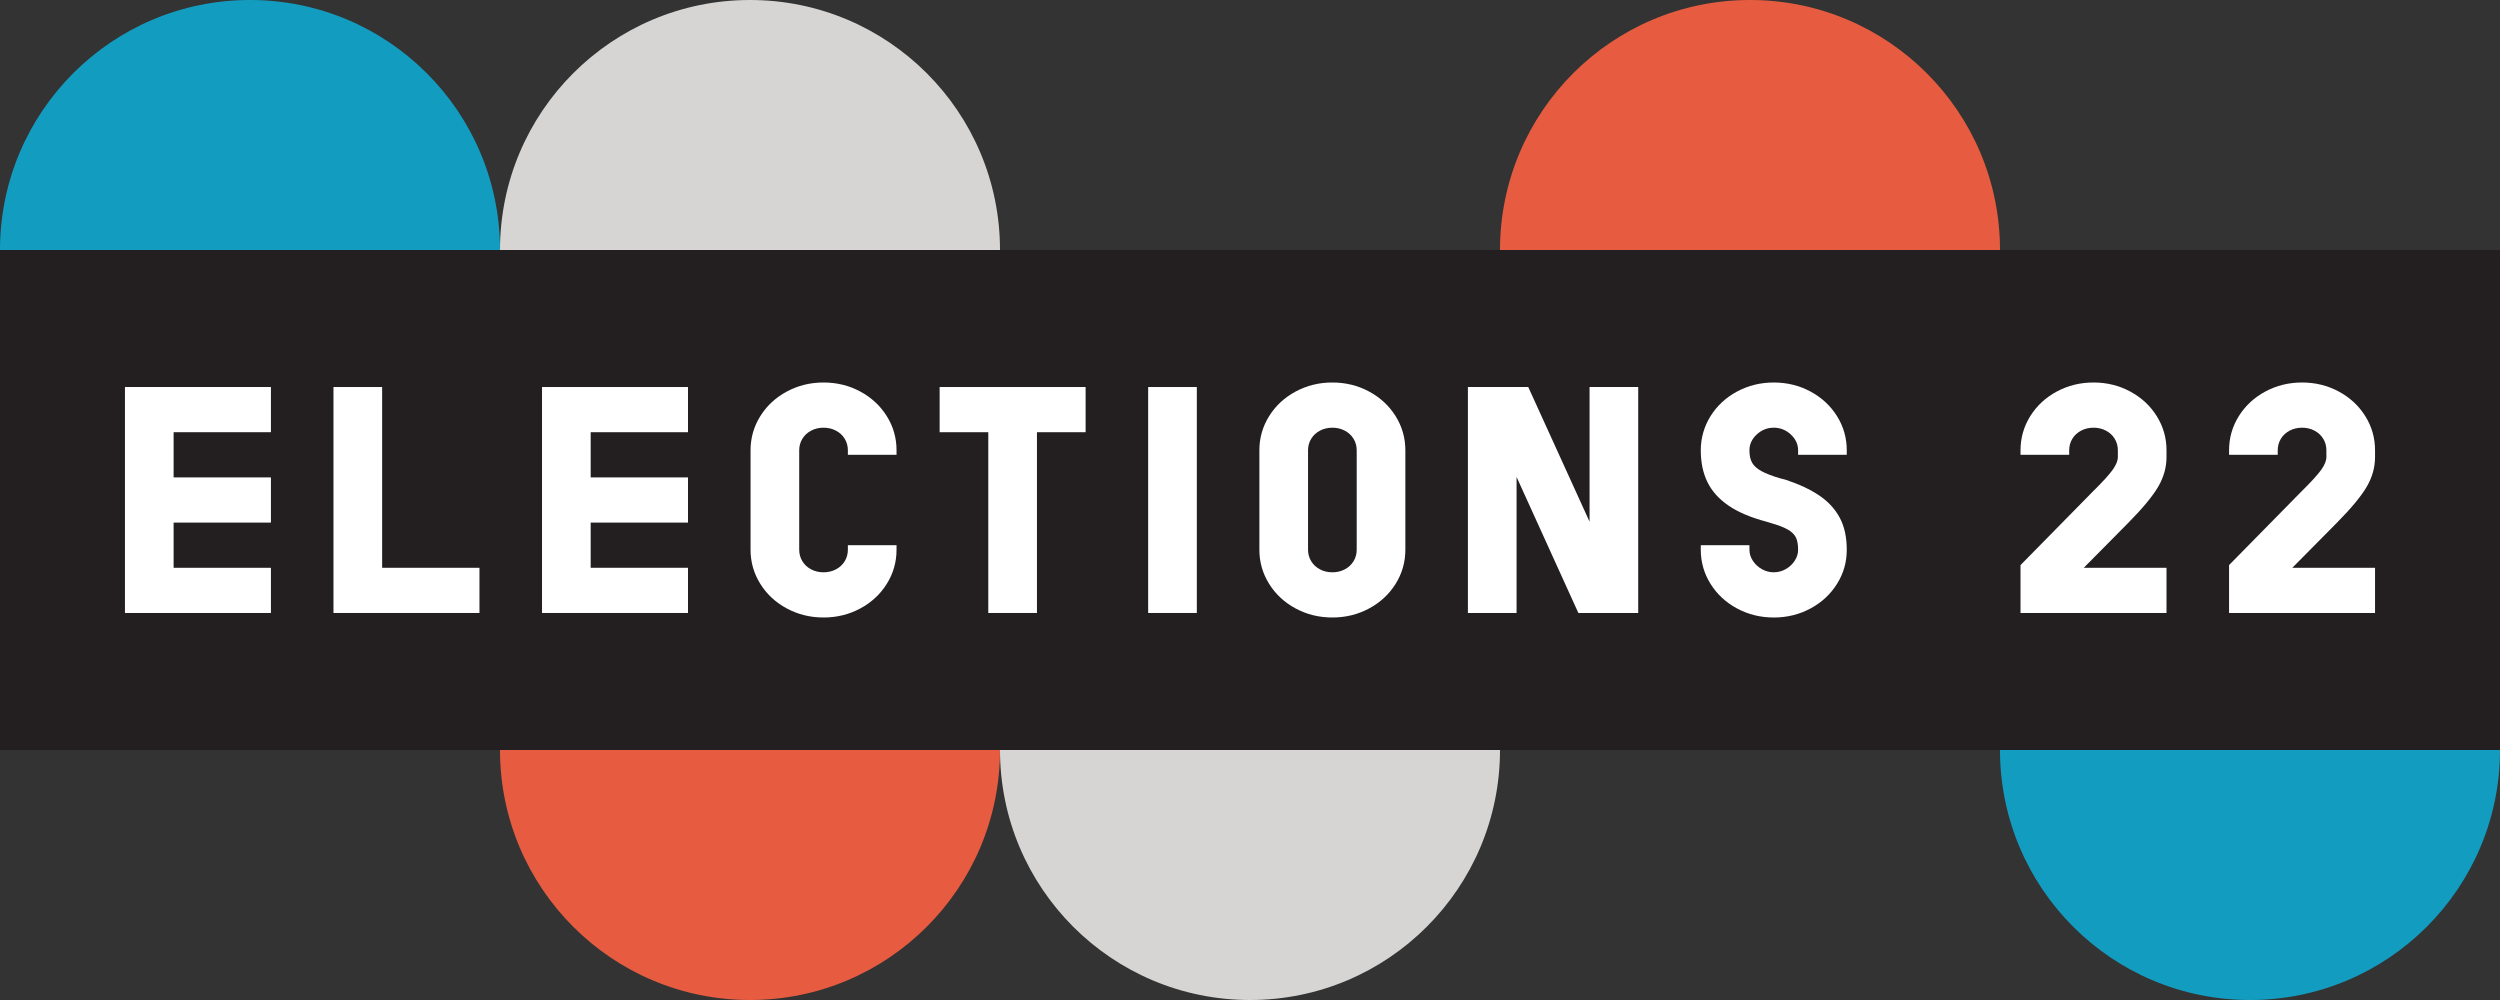 <?xml version="1.0" encoding="UTF-8"?><svg id="Layer_1" xmlns="http://www.w3.org/2000/svg" xmlns:xlink="http://www.w3.org/1999/xlink" viewBox="0 0 2500 1000"><rect x="0" y="0" width="2500" height="1000" fill="#333333" stroke="none"/><defs><style>.cls-1{fill:none;}.cls-2{clip-path:url(#clippath);}.cls-3{fill:#e65c40;}.cls-4{fill:#fff;}.cls-5{fill:#e75c40;}.cls-6{fill:#d6d5d4;}.cls-7{fill:#231f20;}.cls-8{fill:#4295b2;}.cls-9{fill:#129dc0;}</style><clipPath id="clippath"><rect class="cls-1" x="-2690" y="248.4" width="2500" height="500"/></clipPath></defs><g class="cls-2"><polygon class="cls-3" points="106.54 954.8 -2910.11 755.38 -2927.28 484.7 89.36 747.89 106.54 954.8"/><polygon class="cls-8" points="100.94 485.42 -2942.93 263.31 -2921.69 96.15 122.18 253.5 100.94 485.42"/></g><g><g><g><path class="cls-9" d="M2000,750c0,138.07,111.93,250,250,250,138.07,0,250-111.93,250-250h-500Z"/><path class="cls-6" d="M1000,750c0,138.07,111.93,250,250,250,138.07,0,250-111.93,250-250"/><path class="cls-5" d="M500,750c0,138.07,111.93,250,250,250,138.07,0,250-111.93,250-250"/></g><g><path class="cls-9" d="M500,250C500,111.93,388.07,0,250,0,111.93,0,0,111.93,0,250"/><path class="cls-5" d="M2000,250c0-138.07-111.93-250-250-250-138.07,0-250,111.93-250,250"/><path class="cls-6" d="M1000,250C1000,111.93,888.07,0,750,0c-138.07,0-250,111.93-250,250"/></g></g><g><rect class="cls-7" y="250" width="2500" height="500"/><g><path class="cls-4" d="M124.95,387.02h145.98v45.19h-97.32v45.19h97.32v45.19h-97.32v45.19h97.32v45.19H124.95v-225.96Z"/><path class="cls-4" d="M333.48,387.02h48.66v180.77h97.32v45.19h-145.98v-225.96Z"/><path class="cls-4" d="M542.02,387.02h145.98v45.19h-97.32v45.19h97.32v45.19h-97.32v45.19h97.32v45.19h-145.98v-225.96Z"/><path class="cls-4" d="M750.56,450.29c0-12.35,3.24-23.73,9.73-34.12,6.49-10.39,15.33-18.6,26.52-24.63,11.19-6.02,23.43-9.04,36.74-9.04s25.55,3.01,36.74,9.04c11.19,6.03,20.03,14.24,26.52,24.63,6.49,10.39,9.73,21.77,9.73,34.12v4.52h-48.66v-4.52c0-4.22-1.06-8.06-3.16-11.52-2.11-3.46-5.03-6.17-8.76-8.13-3.73-1.96-7.87-2.94-12.41-2.94s-8.68,.98-12.41,2.94c-3.73,1.96-6.65,4.67-8.76,8.13-2.11,3.47-3.16,7.31-3.16,11.52v99.42c0,4.22,1.05,8.06,3.16,11.52,2.11,3.47,5.03,6.18,8.76,8.13,3.73,1.96,7.86,2.94,12.41,2.94s8.67-.98,12.41-2.94c3.72-1.96,6.64-4.67,8.76-8.13,2.11-3.46,3.16-7.3,3.16-11.52v-4.52h48.66v4.52c0,12.36-3.25,23.73-9.73,34.12-6.49,10.39-15.33,18.61-26.52,24.63-11.19,6.02-23.44,9.04-36.74,9.04s-25.55-3.01-36.74-9.04c-11.19-6.02-20.03-14.24-26.52-24.63-6.49-10.39-9.73-21.76-9.73-34.12v-99.42Z"/><path class="cls-4" d="M939.63,387.02h145.98v45.19h-48.66v180.77h-48.66v-180.77h-48.66v-45.19Z"/><path class="cls-4" d="M1148.16,387.02h48.66v225.96h-48.66v-225.96Z"/><path class="cls-4" d="M1259.38,450.29c0-12.35,3.24-23.73,9.73-34.12,6.49-10.39,15.33-18.6,26.52-24.63,11.19-6.02,23.43-9.04,36.74-9.04s25.55,3.01,36.74,9.04c11.19,6.03,20.03,14.24,26.52,24.63,6.49,10.39,9.73,21.77,9.73,34.12v99.42c0,12.36-3.25,23.73-9.73,34.12-6.49,10.39-15.33,18.61-26.52,24.63-11.19,6.02-23.44,9.04-36.74,9.04s-25.55-3.01-36.74-9.04c-11.19-6.02-20.04-14.24-26.52-24.63-6.49-10.39-9.73-21.76-9.73-34.12v-99.42Zm48.66,99.42c0,4.22,1.05,8.06,3.16,11.52,2.11,3.47,5.03,6.18,8.76,8.13,3.72,1.96,7.86,2.94,12.41,2.94s8.68-.98,12.41-2.94c3.73-1.96,6.64-4.67,8.76-8.13,2.1-3.46,3.16-7.3,3.16-11.52v-99.42c0-4.22-1.06-8.06-3.16-11.52-2.12-3.46-5.03-6.17-8.76-8.13-3.73-1.96-7.87-2.94-12.41-2.94s-8.68,.98-12.41,2.94c-3.73,1.96-6.65,4.67-8.76,8.13-2.12,3.47-3.16,7.31-3.16,11.52v99.42Z"/><path class="cls-4" d="M1467.91,387.02h60.34l61.31,134.67v-134.67h48.66v225.96h-59.85l-61.8-136.03v136.03h-48.66v-225.96Z"/><path class="cls-4" d="M1773.77,617.5c-13.3,0-25.55-3.01-36.74-9.04-11.19-6.02-20.03-14.24-26.52-24.63-6.49-10.39-9.73-21.76-9.73-34.12v-4.52h48.66v4.52c0,3.92,1.13,7.61,3.41,11.07,2.27,3.47,5.27,6.26,9,8.36,3.73,2.11,7.7,3.16,11.92,3.16s8.19-1.05,11.92-3.16c3.73-2.1,6.73-4.89,9-8.36,2.27-3.46,3.41-7.15,3.41-11.07,0-5.12-.73-9.19-2.19-12.2-1.46-3.01-4.14-5.65-8.03-7.91-3.89-2.26-9.57-4.44-17.03-6.55l-4.38-1.36c-15.9-4.22-28.63-9.64-38.2-16.27-9.57-6.62-16.54-14.46-20.92-23.5-4.38-9.04-6.57-19.58-6.57-31.63s3.24-23.73,9.73-34.12c6.49-10.39,15.33-18.6,26.52-24.63,11.19-6.02,23.43-9.04,36.74-9.04s25.55,3.01,36.74,9.04c11.19,6.03,20.03,14.24,26.52,24.63,6.49,10.39,9.73,21.77,9.73,34.12v4.52h-48.66v-4.52c0-6.02-2.43-11.3-7.3-15.82s-10.55-6.78-17.03-6.78-12.17,2.26-17.03,6.78-7.3,9.79-7.3,15.82c0,5.13,.89,9.26,2.68,12.43,1.78,3.16,4.87,5.95,9.24,8.36,4.38,2.42,10.62,4.82,18.73,7.23l5.35,1.36c13.62,4.52,24.89,9.79,33.82,15.82,8.92,6.03,15.73,13.41,20.44,22.14,4.7,8.74,7.06,19.43,7.06,32.09s-3.25,23.73-9.73,34.12c-6.49,10.39-15.33,18.61-26.52,24.63-11.19,6.02-23.44,9.04-36.74,9.04Z"/><path class="cls-4" d="M2020.53,565.08l71.53-72.76c10.38-10.24,17.28-17.77,20.68-22.6,3.41-4.81,5.11-9.04,5.11-12.65v-6.78c0-4.22-1.06-8.06-3.16-11.52-2.11-3.46-5.03-6.17-8.76-8.13-3.73-1.96-7.87-2.94-12.41-2.94s-8.68,.98-12.41,2.94c-3.73,1.96-6.65,4.67-8.76,8.13-2.11,3.47-3.16,7.31-3.16,11.52v4.52h-48.66v-4.52c0-12.35,3.24-23.73,9.73-34.12,6.49-10.39,15.33-18.6,26.52-24.63,11.19-6.02,23.43-9.04,36.74-9.04s25.55,3.01,36.74,9.04c11.19,6.03,20.03,14.24,26.52,24.63,6.49,10.39,9.73,21.77,9.73,34.12v6.78c0,10.25-2.76,20.11-8.27,29.6-5.52,9.49-15.57,21.62-30.17,36.38l-44.28,44.74h82.72v45.19h-145.98v-47.9Z"/><path class="cls-4" d="M2229.07,565.08l71.53-72.76c10.38-10.24,17.27-17.77,20.68-22.6,3.41-4.81,5.11-9.04,5.11-12.65v-6.78c0-4.22-1.06-8.06-3.16-11.52-2.11-3.46-5.03-6.17-8.76-8.13-3.73-1.96-7.87-2.94-12.41-2.94s-8.68,.98-12.41,2.94c-3.73,1.96-6.65,4.67-8.76,8.13-2.11,3.47-3.16,7.31-3.16,11.52v4.52h-48.66v-4.52c0-12.35,3.24-23.73,9.73-34.12,6.49-10.39,15.33-18.6,26.52-24.63,11.19-6.02,23.43-9.04,36.74-9.04s25.55,3.01,36.74,9.04c11.19,6.03,20.03,14.24,26.52,24.63,6.49,10.39,9.73,21.77,9.73,34.12v6.78c0,10.25-2.76,20.11-8.27,29.6-5.52,9.49-15.57,21.62-30.17,36.38l-44.28,44.74h82.72v45.19h-145.98v-47.9Z"/></g></g></g></svg>